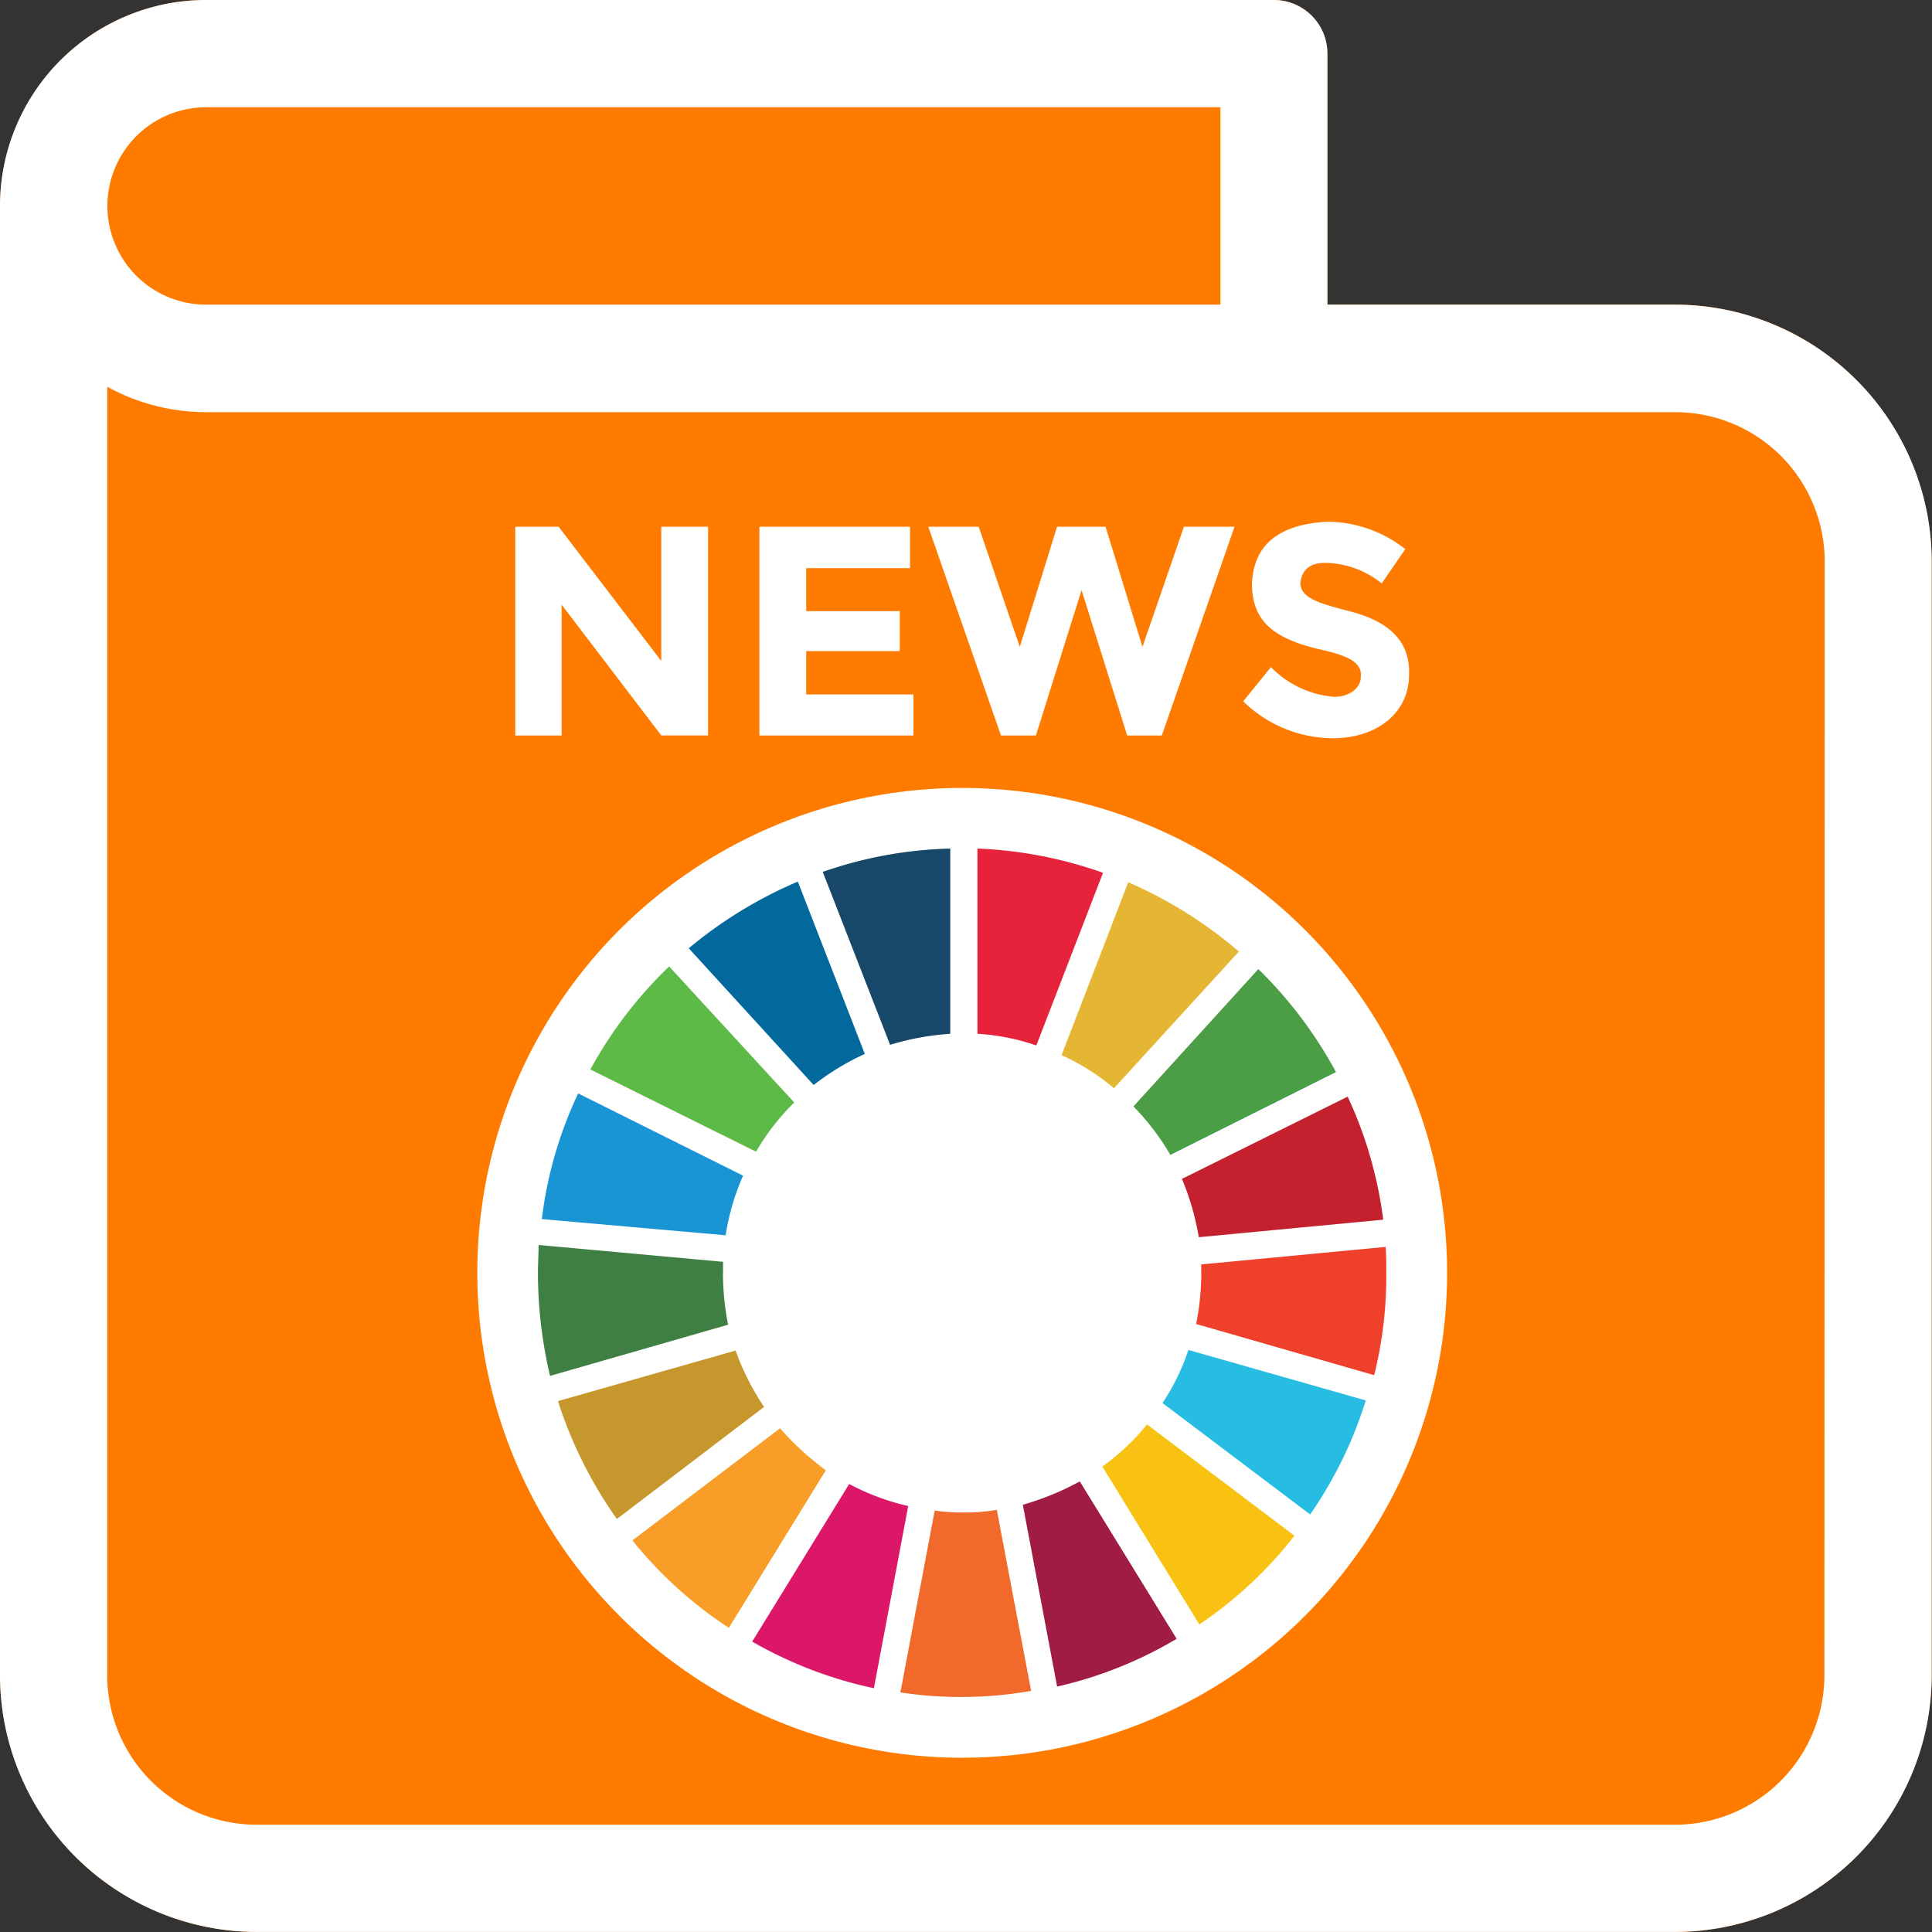 <svg xmlns="http://www.w3.org/2000/svg" viewBox="0 0 31.875 31.875">
  <rect x="0" y="0" width="31.875" height="31.875" fill="#333333" stroke="none"/>
  <defs>
    <style>
      .cls-1 {
        fill: #ff7b00;
      }

      .cls-2 {
        fill: #fff;
      }

      .cls-3 {
        fill: #5eba47;
      }

      .cls-4 {
        fill: #e4b633;
      }

      .cls-5 {
        fill: #c4202e;
      }

      .cls-6 {
        fill: #4b9e46;
      }

      .cls-7 {
        fill: #407f44;
      }

      .cls-8 {
        fill: #f9c213;
      }

      .cls-9 {
        fill: #ee402b;
      }

      .cls-10 {
        fill: #f89d28;
      }

      .cls-11 {
        fill: #1995d3;
      }

      .cls-12 {
        fill: #a11c43;
      }

      .cls-13 {
        fill: #27bce1;
      }

      .cls-14 {
        fill: #f16a2b;
      }

      .cls-15 {
        fill: #e7223b;
      }

      .cls-16 {
        fill: #dc1768;
      }

      .cls-17 {
        fill: #17486a;
      }

      .cls-18 {
        fill: #c6972d;
      }

      .cls-19 {
        fill: #03699c;
      }
    </style>
  </defs>
  <g id="sdg_news" transform="translate(-984.125 -562)">
    <g id="noun_518193_cc" transform="translate(984 560)">
      <g id="Group_647" data-name="Group 647" transform="translate(0.125 2)">
        <path id="Path_676" data-name="Path 676" class="cls-1" d="M29.639,7.026H23.9V2.885A.884.884,0,0,0,23.02,2H5.4A3.4,3.4,0,0,0,2,5.4V29.639a4.242,4.242,0,0,0,4.235,4.235h23.4a4.242,4.242,0,0,0,4.235-4.235V11.261A4.242,4.242,0,0,0,29.639,7.026Z" transform="translate(-2 -2)"/>
      </g>
    </g>
    <g id="noun_518193_cc-2" data-name="noun_518193_cc" transform="translate(984 560)">
      <g id="Group_647-2" data-name="Group 647" transform="translate(0.125 2)">
        <path id="Path_676-2" data-name="Path 676" class="cls-2" d="M29.639,7.026H23.9V2.885A.884.884,0,0,0,23.02,2H5.4A3.4,3.4,0,0,0,2,5.4V29.639a4.242,4.242,0,0,0,4.235,4.235h23.4a4.242,4.242,0,0,0,4.235-4.235V11.261A4.242,4.242,0,0,0,29.639,7.026ZM5.4,3.769H22.135V7.026H5.4a1.628,1.628,0,1,1,0-3.256Zm26.7,25.87a2.466,2.466,0,0,1-2.466,2.466H6.235a2.466,2.466,0,0,1-2.466-2.466V8.381A3.4,3.4,0,0,0,5.4,8.8H29.639a2.466,2.466,0,0,1,2.466,2.466Z" transform="translate(-2 -2)"/>
        <path id="Path_682" data-name="Path 682" class="cls-2" d="M58.565,141.786l1.644,2.158h.772V140.5h-.772v2.215L58.515,140.5H57.8v3.445h.765Z" transform="translate(-49.299 -131.81)"/>
        <path id="Path_683" data-name="Path 683" class="cls-2" d="M124.541,143.267h-1.769v-.715h1.544v-.659h-1.544v-.709h1.713V140.5H122v3.445h2.541Z" transform="translate(-109.471 -131.81)"/>
        <path id="Path_684" data-name="Path 684" class="cls-2" d="M168.176,143.945l.753-2.4.753,2.4h.571l1.2-3.445h-.835l-.684,1.983-.609-1.983h-.8l-.615,1.983-.678-1.983H166.4l1.2,3.445Z" transform="translate(-151.085 -131.81)"/>
        <path id="Path_685" data-name="Path 685" class="cls-2" d="M250.687,142.086a1.628,1.628,0,0,1-1.029-.489l-.458.565a2.135,2.135,0,0,0,1.475.609c.747,0,1.261-.433,1.261-1.042.025-.6-.383-.91-1.035-1.067-.471-.125-.747-.207-.759-.452.025-.195.132-.333.414-.333a1.528,1.528,0,0,1,.929.339l.389-.565a2.091,2.091,0,0,0-1.293-.452c-.765.044-1.211.358-1.236,1.023,0,.627.37.916,1.161,1.092.339.082.659.176.634.433C251.151,141.967,250.9,142.1,250.687,142.086Z" transform="translate(-228.689 -130.591)"/>
      </g>
    </g>
    <circle id="Ellipse_322" data-name="Ellipse 322" class="cls-2" cx="8" cy="8" r="8" transform="translate(992 575)"/>
    <g id="Group_648" data-name="Group 648" transform="translate(993 576)">
      <path id="Path_659" data-name="Path 659" class="cls-3" d="M10.834,21.256a3.853,3.853,0,0,1,.63-.812L9.4,18.2a6.984,6.984,0,0,0-1.3,1.7Z" transform="translate(-7.235 -16.255)"/>
      <path id="Path_660" data-name="Path 660" class="cls-4" d="M80.9,8.053a3.681,3.681,0,0,1,.865.545l2.061-2.255A7.194,7.194,0,0,0,82,5.2Z" transform="translate(-72.261 -4.644)"/>
      <path id="Path_661" data-name="Path 661" class="cls-5" d="M102.234,38.3,99.5,39.657a4.311,4.311,0,0,1,.278.962l3.043-.289a6.852,6.852,0,0,0-.587-2.031" transform="translate(-88.875 -34.207)"/>
      <path id="Path_662" data-name="Path 662" class="cls-6" d="M92.609,21.667,95.342,20.3a7.107,7.107,0,0,0-1.281-1.7L92,20.866a4.067,4.067,0,0,1,.609.8" transform="translate(-82.175 -16.612)"/>
      <path id="Path_663" data-name="Path 663" class="cls-7" d="M3.054,61.66v-.182L.011,61.2c0,.16-.011.31-.011.46a7.4,7.4,0,0,0,.2,1.7l2.937-.844a4.551,4.551,0,0,1-.085-.855" transform="translate(0 -54.66)"/>
      <path id="Path_664" data-name="Path 664" class="cls-8" d="M87.937,88.9a3.771,3.771,0,0,1-.737.695L88.8,92.2a6.824,6.824,0,0,0,1.57-1.464Z" transform="translate(-77.888 -79.399)"/>
      <path id="Path_665" data-name="Path 665" class="cls-9" d="M101.785,61.927a4.439,4.439,0,0,1-.085.844l2.937.844a6.771,6.771,0,0,0,.2-1.689c0-.15,0-.289-.011-.427l-3.043.289c0,.043,0,.1,0,.139" transform="translate(-90.84 -54.927)"/>
      <path id="Path_666" data-name="Path 666" class="cls-10" d="M17.035,89.5,14.6,91.349a6.836,6.836,0,0,0,1.591,1.443l1.6-2.6a4.684,4.684,0,0,1-.758-.695" transform="translate(-13.041 -79.935)"/>
      <path id="Path_667" data-name="Path 667" class="cls-11" d="M3.633,40.14a3.863,3.863,0,0,1,.288-.983L1.2,37.8a6.736,6.736,0,0,0-.6,2.073Z" transform="translate(-0.536 -33.76)"/>
      <path id="Path_668" data-name="Path 668" class="cls-12" d="M77.442,100.3l-1.6-2.6a4.563,4.563,0,0,1-.94.385l.566,3a6.774,6.774,0,0,0,1.976-.791" transform="translate(-66.902 -87.259)"/>
      <path id="Path_669" data-name="Path 669" class="cls-13" d="M96.927,77.4a3.7,3.7,0,0,1-.427.876l2.435,1.838a6.841,6.841,0,0,0,.918-1.881Z" transform="translate(-86.195 -69.128)"/>
      <path id="Path_670" data-name="Path 670" class="cls-14" d="M57.591,102.1a3.283,3.283,0,0,1-.566.043,3.2,3.2,0,0,1-.459-.032l-.566,3a6.429,6.429,0,0,0,1.025.075,6.559,6.559,0,0,0,1.132-.1Z" transform="translate(-50.02 -91.189)"/>
      <path id="Path_671" data-name="Path 671" class="cls-15" d="M67.9,3.056a3.647,3.647,0,0,1,.972.192L69.972.4A6.985,6.985,0,0,0,67.9,0Z" transform="translate(-60.649)"/>
      <path id="Path_672" data-name="Path 672" class="cls-16" d="M35.674,98.463A3.948,3.948,0,0,1,34.7,98.1l-1.6,2.6a6.921,6.921,0,0,0,2.008.769Z" transform="translate(-29.565 -87.616)"/>
      <path id="Path_673" data-name="Path 673" class="cls-17" d="M45.111,3.238a4.4,4.4,0,0,1,.993-.182V0A6.856,6.856,0,0,0,44,.385Z" transform="translate(-39.301)"/>
      <path id="Path_674" data-name="Path 674" class="cls-18" d="M6.5,78.43a4.222,4.222,0,0,1-.47-.93L3.1,78.334a7.061,7.061,0,0,0,.972,1.945Z" transform="translate(-2.769 -69.218)"/>
      <path id="Path_675" data-name="Path 675" class="cls-19" d="M25.361,8.456a4.236,4.236,0,0,1,.844-.513L25.1,5.1a7.23,7.23,0,0,0-1.8,1.1Z" transform="translate(-20.812 -4.555)"/>
    </g>
  </g>
</svg>
